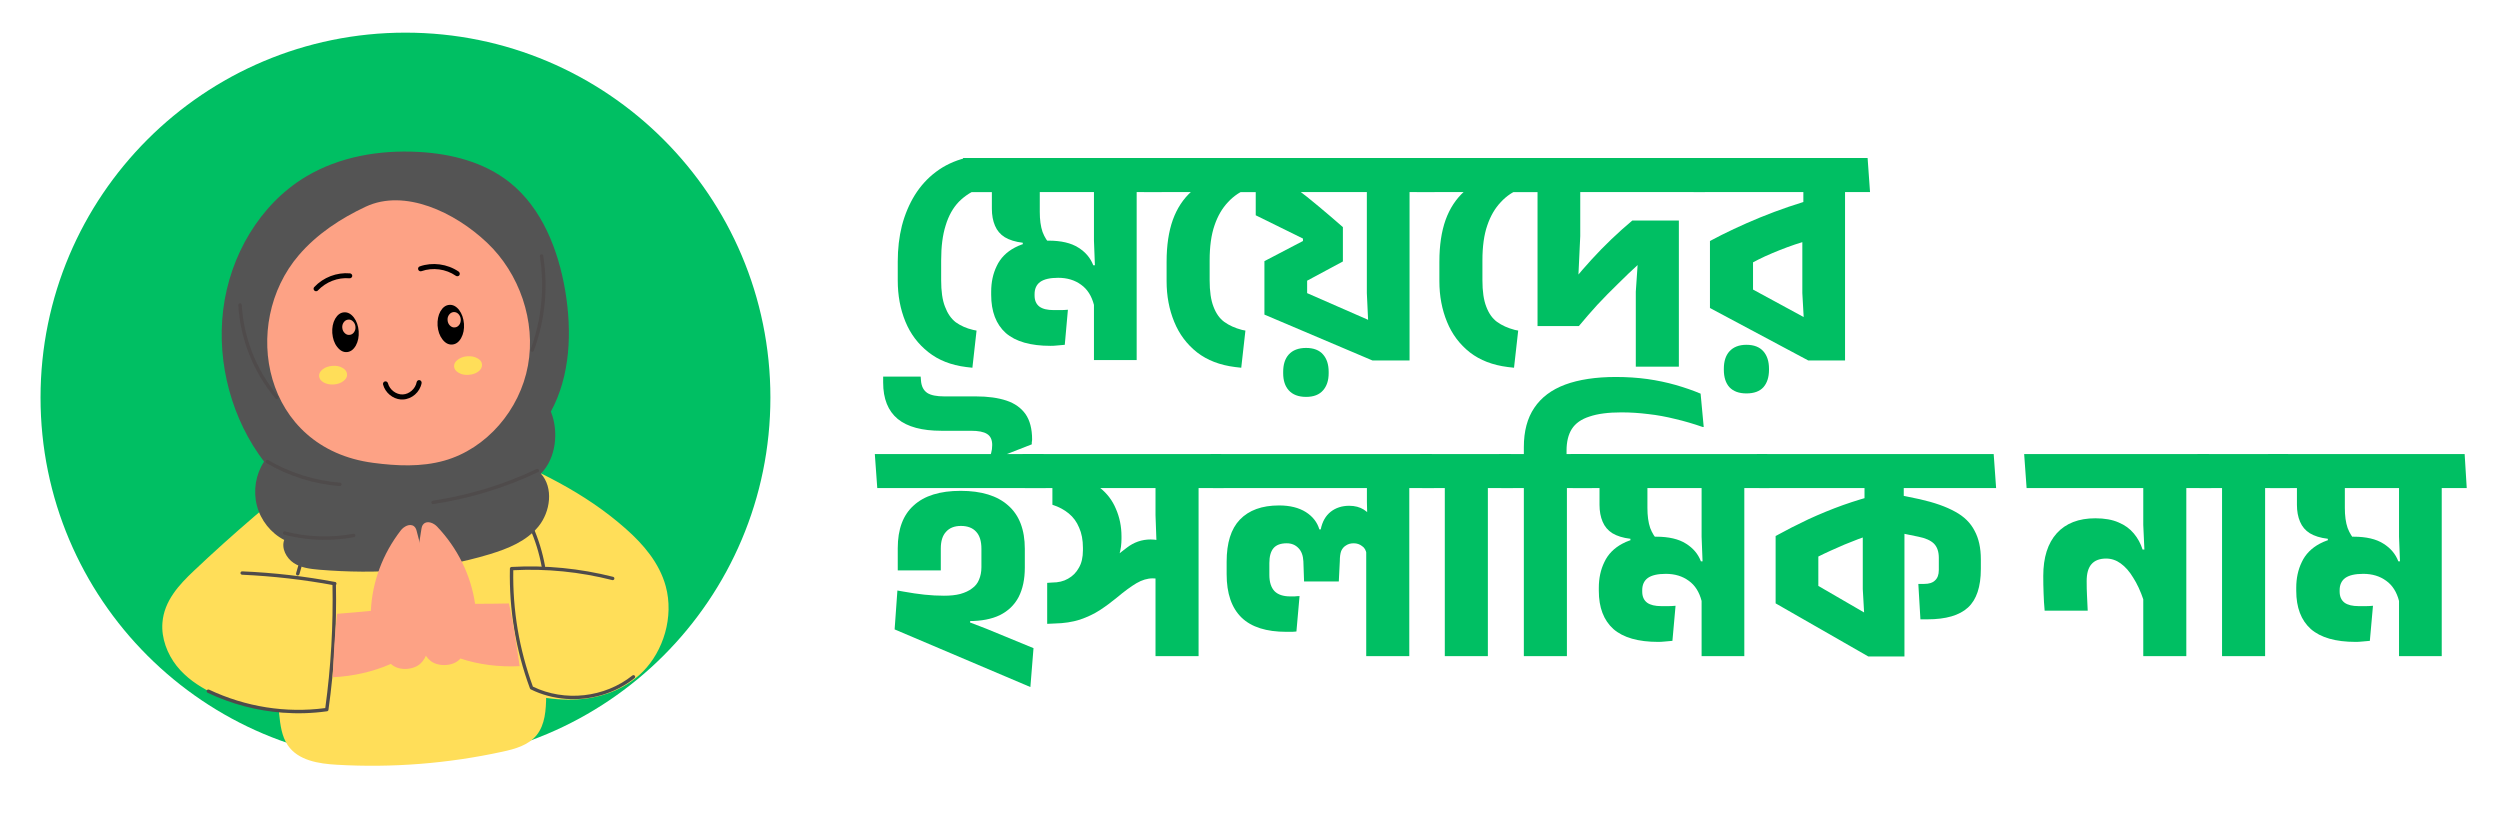 <svg xmlns="http://www.w3.org/2000/svg" xmlns:xlink="http://www.w3.org/1999/xlink" width="150" zoomAndPan="magnify" viewBox="0 0 112.5 37.5" height="50" preserveAspectRatio="xMidYMid meet" version="1.0"><defs><g/><clipPath id="9c74050c95"><path d="M 1.824 1.469 L 34.668 1.469 L 34.668 34.312 L 1.824 34.312 Z M 1.824 1.469 " clip-rule="nonzero"/></clipPath><clipPath id="f8e3b9d1f6"><path d="M 18.246 1.469 C 9.18 1.469 1.824 8.82 1.824 17.891 C 1.824 26.961 9.18 34.312 18.246 34.312 C 27.316 34.312 34.668 26.961 34.668 17.891 C 34.668 8.82 27.316 1.469 18.246 1.469 Z M 18.246 1.469 " clip-rule="nonzero"/></clipPath><clipPath id="1224341751"><path d="M 11 23 L 25 23 L 25 35 L 11 35 Z M 11 23 " clip-rule="nonzero"/></clipPath><clipPath id="05a9515fe4"><path d="M 8.969 6.055 L 31.828 7.793 L 29.719 35.566 L 6.859 33.828 Z M 8.969 6.055 " clip-rule="nonzero"/></clipPath><clipPath id="c9f99281cf"><path d="M 8.969 6.055 L 31.828 7.793 L 29.719 35.566 L 6.859 33.828 Z M 8.969 6.055 " clip-rule="nonzero"/></clipPath><clipPath id="f2c85a12e8"><path d="M 7 20 L 31 20 L 31 33 L 7 33 Z M 7 20 " clip-rule="nonzero"/></clipPath><clipPath id="0873dfa502"><path d="M 8.969 6.055 L 31.828 7.793 L 29.719 35.566 L 6.859 33.828 Z M 8.969 6.055 " clip-rule="nonzero"/></clipPath><clipPath id="829d172496"><path d="M 8.969 6.055 L 31.828 7.793 L 29.719 35.566 L 6.859 33.828 Z M 8.969 6.055 " clip-rule="nonzero"/></clipPath><clipPath id="1d0daede07"><path d="M 9 26 L 16 26 L 16 33 L 9 33 Z M 9 26 " clip-rule="nonzero"/></clipPath><clipPath id="441fcee456"><path d="M 8.969 6.055 L 31.828 7.793 L 29.719 35.566 L 6.859 33.828 Z M 8.969 6.055 " clip-rule="nonzero"/></clipPath><clipPath id="1e77433cff"><path d="M 8.969 6.055 L 31.828 7.793 L 29.719 35.566 L 6.859 33.828 Z M 8.969 6.055 " clip-rule="nonzero"/></clipPath><clipPath id="28dbdc274e"><path d="M 10 25 L 16 25 L 16 27 L 10 27 Z M 10 25 " clip-rule="nonzero"/></clipPath><clipPath id="082470743d"><path d="M 8.969 6.055 L 31.828 7.793 L 29.719 35.566 L 6.859 33.828 Z M 8.969 6.055 " clip-rule="nonzero"/></clipPath><clipPath id="6287dd5c42"><path d="M 8.969 6.055 L 31.828 7.793 L 29.719 35.566 L 6.859 33.828 Z M 8.969 6.055 " clip-rule="nonzero"/></clipPath><clipPath id="f3c2d79c59"><path d="M 13 24 L 14 24 L 14 26 L 13 26 Z M 13 24 " clip-rule="nonzero"/></clipPath><clipPath id="58d7c575d9"><path d="M 8.969 6.055 L 31.828 7.793 L 29.719 35.566 L 6.859 33.828 Z M 8.969 6.055 " clip-rule="nonzero"/></clipPath><clipPath id="522813931f"><path d="M 8.969 6.055 L 31.828 7.793 L 29.719 35.566 L 6.859 33.828 Z M 8.969 6.055 " clip-rule="nonzero"/></clipPath><clipPath id="d9b949cdec"><path d="M 22 25 L 29 25 L 29 32 L 22 32 Z M 22 25 " clip-rule="nonzero"/></clipPath><clipPath id="515c74b7b5"><path d="M 8.969 6.055 L 31.828 7.793 L 29.719 35.566 L 6.859 33.828 Z M 8.969 6.055 " clip-rule="nonzero"/></clipPath><clipPath id="0b23cdeb08"><path d="M 8.969 6.055 L 31.828 7.793 L 29.719 35.566 L 6.859 33.828 Z M 8.969 6.055 " clip-rule="nonzero"/></clipPath><clipPath id="debf566343"><path d="M 23 23 L 25 23 L 25 26 L 23 26 Z M 23 23 " clip-rule="nonzero"/></clipPath><clipPath id="a48bfb253e"><path d="M 8.969 6.055 L 31.828 7.793 L 29.719 35.566 L 6.859 33.828 Z M 8.969 6.055 " clip-rule="nonzero"/></clipPath><clipPath id="c95a807039"><path d="M 8.969 6.055 L 31.828 7.793 L 29.719 35.566 L 6.859 33.828 Z M 8.969 6.055 " clip-rule="nonzero"/></clipPath><clipPath id="7bc99514fb"><path d="M 9 6 L 26 6 L 26 26 L 9 26 Z M 9 6 " clip-rule="nonzero"/></clipPath><clipPath id="3bf07453a6"><path d="M 8.969 6.055 L 31.828 7.793 L 29.719 35.566 L 6.859 33.828 Z M 8.969 6.055 " clip-rule="nonzero"/></clipPath><clipPath id="082878c687"><path d="M 8.969 6.055 L 31.828 7.793 L 29.719 35.566 L 6.859 33.828 Z M 8.969 6.055 " clip-rule="nonzero"/></clipPath><clipPath id="4486e68fcf"><path d="M 12 9 L 24 9 L 24 21 L 12 21 Z M 12 9 " clip-rule="nonzero"/></clipPath><clipPath id="ff96ba79fa"><path d="M 8.969 6.055 L 31.828 7.793 L 29.719 35.566 L 6.859 33.828 Z M 8.969 6.055 " clip-rule="nonzero"/></clipPath><clipPath id="3355c04ec4"><path d="M 8.969 6.055 L 31.828 7.793 L 29.719 35.566 L 6.859 33.828 Z M 8.969 6.055 " clip-rule="nonzero"/></clipPath><clipPath id="b58bc85bd9"><path d="M 19 13 L 21 13 L 21 16 L 19 16 Z M 19 13 " clip-rule="nonzero"/></clipPath><clipPath id="ca07e5832f"><path d="M 8.969 6.055 L 31.828 7.793 L 29.719 35.566 L 6.859 33.828 Z M 8.969 6.055 " clip-rule="nonzero"/></clipPath><clipPath id="575c703f8f"><path d="M 8.969 6.055 L 31.828 7.793 L 29.719 35.566 L 6.859 33.828 Z M 8.969 6.055 " clip-rule="nonzero"/></clipPath><clipPath id="48c0d2c80f"><path d="M 20 14 L 21 14 L 21 15 L 20 15 Z M 20 14 " clip-rule="nonzero"/></clipPath><clipPath id="4a603fcca7"><path d="M 8.969 6.055 L 31.828 7.793 L 29.719 35.566 L 6.859 33.828 Z M 8.969 6.055 " clip-rule="nonzero"/></clipPath><clipPath id="fe7dd4f1e1"><path d="M 8.969 6.055 L 31.828 7.793 L 29.719 35.566 L 6.859 33.828 Z M 8.969 6.055 " clip-rule="nonzero"/></clipPath><clipPath id="74981b22f9"><path d="M 14 14 L 17 14 L 17 16 L 14 16 Z M 14 14 " clip-rule="nonzero"/></clipPath><clipPath id="eabc3e47a5"><path d="M 8.969 6.055 L 31.828 7.793 L 29.719 35.566 L 6.859 33.828 Z M 8.969 6.055 " clip-rule="nonzero"/></clipPath><clipPath id="3a5b823a91"><path d="M 8.969 6.055 L 31.828 7.793 L 29.719 35.566 L 6.859 33.828 Z M 8.969 6.055 " clip-rule="nonzero"/></clipPath><clipPath id="c1dbc51156"><path d="M 15 14 L 16 14 L 16 16 L 15 16 Z M 15 14 " clip-rule="nonzero"/></clipPath><clipPath id="4c16ae9834"><path d="M 8.969 6.055 L 31.828 7.793 L 29.719 35.566 L 6.859 33.828 Z M 8.969 6.055 " clip-rule="nonzero"/></clipPath><clipPath id="60b5159a96"><path d="M 8.969 6.055 L 31.828 7.793 L 29.719 35.566 L 6.859 33.828 Z M 8.969 6.055 " clip-rule="nonzero"/></clipPath><clipPath id="5235abc3b5"><path d="M 17 17 L 19 17 L 19 18 L 17 18 Z M 17 17 " clip-rule="nonzero"/></clipPath><clipPath id="1afc6d3f69"><path d="M 8.969 6.055 L 31.828 7.793 L 29.719 35.566 L 6.859 33.828 Z M 8.969 6.055 " clip-rule="nonzero"/></clipPath><clipPath id="a125174d7e"><path d="M 8.969 6.055 L 31.828 7.793 L 29.719 35.566 L 6.859 33.828 Z M 8.969 6.055 " clip-rule="nonzero"/></clipPath><clipPath id="6e1e76e3ac"><path d="M 18 11 L 21 11 L 21 13 L 18 13 Z M 18 11 " clip-rule="nonzero"/></clipPath><clipPath id="fd9eb1e986"><path d="M 8.969 6.055 L 31.828 7.793 L 29.719 35.566 L 6.859 33.828 Z M 8.969 6.055 " clip-rule="nonzero"/></clipPath><clipPath id="1785222e4a"><path d="M 8.969 6.055 L 31.828 7.793 L 29.719 35.566 L 6.859 33.828 Z M 8.969 6.055 " clip-rule="nonzero"/></clipPath><clipPath id="8eb59e405d"><path d="M 14 12 L 16 12 L 16 14 L 14 14 Z M 14 12 " clip-rule="nonzero"/></clipPath><clipPath id="84d1b4e1a4"><path d="M 8.969 6.055 L 31.828 7.793 L 29.719 35.566 L 6.859 33.828 Z M 8.969 6.055 " clip-rule="nonzero"/></clipPath><clipPath id="4c12443ca2"><path d="M 8.969 6.055 L 31.828 7.793 L 29.719 35.566 L 6.859 33.828 Z M 8.969 6.055 " clip-rule="nonzero"/></clipPath><clipPath id="9aebdd25f4"><path d="M 20 16 L 22 16 L 22 17 L 20 17 Z M 20 16 " clip-rule="nonzero"/></clipPath><clipPath id="61e36a9472"><path d="M 8.969 6.055 L 31.828 7.793 L 29.719 35.566 L 6.859 33.828 Z M 8.969 6.055 " clip-rule="nonzero"/></clipPath><clipPath id="c7b620b8fd"><path d="M 8.969 6.055 L 31.828 7.793 L 29.719 35.566 L 6.859 33.828 Z M 8.969 6.055 " clip-rule="nonzero"/></clipPath><clipPath id="959f277388"><path d="M 14 16 L 16 16 L 16 18 L 14 18 Z M 14 16 " clip-rule="nonzero"/></clipPath><clipPath id="57a374d2f8"><path d="M 8.969 6.055 L 31.828 7.793 L 29.719 35.566 L 6.859 33.828 Z M 8.969 6.055 " clip-rule="nonzero"/></clipPath><clipPath id="4d747f601c"><path d="M 8.969 6.055 L 31.828 7.793 L 29.719 35.566 L 6.859 33.828 Z M 8.969 6.055 " clip-rule="nonzero"/></clipPath><clipPath id="aab3856b3c"><path d="M 14 23 L 20 23 L 20 31 L 14 31 Z M 14 23 " clip-rule="nonzero"/></clipPath><clipPath id="e1c4a6287c"><path d="M 8.969 6.055 L 31.828 7.793 L 29.719 35.566 L 6.859 33.828 Z M 8.969 6.055 " clip-rule="nonzero"/></clipPath><clipPath id="21057c9457"><path d="M 8.969 6.055 L 31.828 7.793 L 29.719 35.566 L 6.859 33.828 Z M 8.969 6.055 " clip-rule="nonzero"/></clipPath><clipPath id="fd206b9071"><path d="M 18 23 L 24 23 L 24 30 L 18 30 Z M 18 23 " clip-rule="nonzero"/></clipPath><clipPath id="dc3a73e77b"><path d="M 8.969 6.055 L 31.828 7.793 L 29.719 35.566 L 6.859 33.828 Z M 8.969 6.055 " clip-rule="nonzero"/></clipPath><clipPath id="23fff68d9b"><path d="M 8.969 6.055 L 31.828 7.793 L 29.719 35.566 L 6.859 33.828 Z M 8.969 6.055 " clip-rule="nonzero"/></clipPath><clipPath id="d623416c4b"><path d="M 10 13 L 13 13 L 13 18 L 10 18 Z M 10 13 " clip-rule="nonzero"/></clipPath><clipPath id="1557b12a2f"><path d="M 8.969 6.055 L 31.828 7.793 L 29.719 35.566 L 6.859 33.828 Z M 8.969 6.055 " clip-rule="nonzero"/></clipPath><clipPath id="a274f60f47"><path d="M 8.969 6.055 L 31.828 7.793 L 29.719 35.566 L 6.859 33.828 Z M 8.969 6.055 " clip-rule="nonzero"/></clipPath><clipPath id="8201b51764"><path d="M 23 11 L 25 11 L 25 16 L 23 16 Z M 23 11 " clip-rule="nonzero"/></clipPath><clipPath id="cd3f466128"><path d="M 8.969 6.055 L 31.828 7.793 L 29.719 35.566 L 6.859 33.828 Z M 8.969 6.055 " clip-rule="nonzero"/></clipPath><clipPath id="796be5b79a"><path d="M 8.969 6.055 L 31.828 7.793 L 29.719 35.566 L 6.859 33.828 Z M 8.969 6.055 " clip-rule="nonzero"/></clipPath><clipPath id="49273d9bcd"><path d="M 19 21 L 25 21 L 25 23 L 19 23 Z M 19 21 " clip-rule="nonzero"/></clipPath><clipPath id="84a7d1b8af"><path d="M 8.969 6.055 L 31.828 7.793 L 29.719 35.566 L 6.859 33.828 Z M 8.969 6.055 " clip-rule="nonzero"/></clipPath><clipPath id="265561482d"><path d="M 8.969 6.055 L 31.828 7.793 L 29.719 35.566 L 6.859 33.828 Z M 8.969 6.055 " clip-rule="nonzero"/></clipPath><clipPath id="861a7b3d46"><path d="M 11 20 L 16 20 L 16 22 L 11 22 Z M 11 20 " clip-rule="nonzero"/></clipPath><clipPath id="528925bcce"><path d="M 8.969 6.055 L 31.828 7.793 L 29.719 35.566 L 6.859 33.828 Z M 8.969 6.055 " clip-rule="nonzero"/></clipPath><clipPath id="243c4eb3e6"><path d="M 8.969 6.055 L 31.828 7.793 L 29.719 35.566 L 6.859 33.828 Z M 8.969 6.055 " clip-rule="nonzero"/></clipPath><clipPath id="49f78a2e38"><path d="M 12 23 L 16 23 L 16 25 L 12 25 Z M 12 23 " clip-rule="nonzero"/></clipPath><clipPath id="b54276c36d"><path d="M 8.969 6.055 L 31.828 7.793 L 29.719 35.566 L 6.859 33.828 Z M 8.969 6.055 " clip-rule="nonzero"/></clipPath><clipPath id="05b95fffad"><path d="M 8.969 6.055 L 31.828 7.793 L 29.719 35.566 L 6.859 33.828 Z M 8.969 6.055 " clip-rule="nonzero"/></clipPath><clipPath id="298c8cb93a"><path d="M 102 20 L 111.512 20 L 111.512 30 L 102 30 Z M 102 20 " clip-rule="nonzero"/></clipPath></defs><g clip-path="url(#9c74050c95)"><g clip-path="url(#f8e3b9d1f6)"><path fill="#00bf63" d="M 1.824 1.469 L 34.668 1.469 L 34.668 34.312 L 1.824 34.312 Z M 1.824 1.469 " fill-opacity="1" fill-rule="nonzero"/></g></g><g clip-path="url(#1224341751)"><g clip-path="url(#05a9515fe4)"><g clip-path="url(#c9f99281cf)"><path fill="#ffde59" d="M 11.922 26.09 C 12.137 28.105 12.352 30.117 12.562 32.133 C 12.613 32.621 12.676 33.133 12.949 33.535 C 13.418 34.227 14.344 34.367 15.16 34.414 C 17.652 34.559 20.164 34.359 22.602 33.828 C 23.172 33.707 23.773 33.539 24.145 33.086 C 24.531 32.613 24.57 31.945 24.578 31.328 C 24.617 28.707 24.398 26.082 23.93 23.504 C 19.645 22.789 15.129 23.707 11.922 26.09 Z M 11.922 26.09 " fill-opacity="1" fill-rule="nonzero"/></g></g></g><g clip-path="url(#f2c85a12e8)"><g clip-path="url(#0873dfa502)"><g clip-path="url(#829d172496)"><path fill="#ffde59" d="M 29.957 26.375 C 29.668 25.324 28.945 24.492 28.184 23.816 C 26.301 22.137 24.086 21.109 21.855 20.203 C 21.336 19.988 20.754 20.277 20.582 20.82 C 20.383 21.449 19.984 21.965 19.492 22.262 C 18.734 22.715 17.789 22.688 16.973 22.305 C 16.395 22.035 15.875 21.602 15.43 21.074 C 15.121 20.711 14.59 20.66 14.219 20.953 C 12.344 22.441 10.492 24.012 8.719 25.691 C 8.066 26.309 7.383 27.035 7.309 28.027 C 7.254 28.723 7.531 29.434 7.949 29.965 C 8.367 30.492 8.914 30.859 9.477 31.148 C 11.613 32.254 14.102 32.297 16.184 31.266 C 16.281 29.457 16.051 27.605 15.52 25.867 L 21.328 25.684 C 21.512 27.352 21.695 29.023 21.875 30.695 C 23.074 31.098 24.297 31.469 25.531 31.484 C 26.762 31.504 28.023 31.137 28.934 30.219 C 29.848 29.297 30.336 27.762 29.957 26.375 Z M 29.957 26.375 " fill-opacity="1" fill-rule="nonzero"/></g></g></g><g clip-path="url(#1d0daede07)"><g clip-path="url(#441fcee456)"><g clip-path="url(#1e77433cff)"><path fill="#4f4b4b" d="M 12.711 32.07 C 11.559 31.984 10.418 31.684 9.344 31.176 C 9.305 31.156 9.289 31.109 9.305 31.07 C 9.324 31.031 9.371 31.016 9.41 31.035 C 11.059 31.812 12.863 32.098 14.637 31.863 C 14.891 30.02 15 28.141 14.961 26.273 C 14.961 26.23 14.996 26.195 15.039 26.191 C 15.082 26.191 15.117 26.227 15.117 26.27 C 15.156 28.164 15.043 30.074 14.781 31.941 C 14.777 31.977 14.75 32.004 14.715 32.008 C 14.047 32.102 13.379 32.121 12.711 32.07 Z M 12.711 32.07 " fill-opacity="1" fill-rule="nonzero"/></g></g></g><g clip-path="url(#28dbdc274e)"><g clip-path="url(#082470743d)"><g clip-path="url(#6287dd5c42)"><path fill="#4f4b4b" d="M 15.059 26.34 C 15.055 26.34 15.051 26.34 15.047 26.34 C 13.68 26.086 12.285 25.926 10.895 25.863 C 10.852 25.859 10.82 25.824 10.82 25.785 C 10.824 25.742 10.859 25.707 10.902 25.711 C 12.297 25.77 13.703 25.93 15.078 26.188 C 15.117 26.195 15.148 26.234 15.141 26.277 C 15.133 26.316 15.098 26.344 15.059 26.34 Z M 15.059 26.34 " fill-opacity="1" fill-rule="nonzero"/></g></g></g><g clip-path="url(#f3c2d79c59)"><g clip-path="url(#58d7c575d9)"><g clip-path="url(#522813931f)"><path fill="#4f4b4b" d="M 13.391 25.895 C 13.387 25.895 13.383 25.895 13.375 25.895 C 13.336 25.883 13.312 25.84 13.324 25.797 L 13.754 24.297 C 13.766 24.254 13.809 24.23 13.848 24.242 C 13.891 24.254 13.914 24.297 13.902 24.34 L 13.473 25.84 C 13.461 25.875 13.426 25.898 13.391 25.895 Z M 13.391 25.895 " fill-opacity="1" fill-rule="nonzero"/></g></g></g><g clip-path="url(#d9b949cdec)"><g clip-path="url(#515c74b7b5)"><g clip-path="url(#0b23cdeb08)"><path fill="#4f4b4b" d="M 25.461 31.449 C 24.914 31.406 24.379 31.266 23.887 31.023 C 23.871 31.016 23.855 31 23.848 30.98 C 23.207 29.246 22.906 27.43 22.945 25.586 C 22.949 25.547 22.98 25.512 23.02 25.512 C 24.555 25.426 26.094 25.578 27.59 25.957 C 27.633 25.969 27.656 26.008 27.645 26.051 C 27.637 26.09 27.594 26.113 27.555 26.105 C 26.094 25.734 24.594 25.582 23.098 25.66 C 23.066 27.453 23.363 29.215 23.98 30.898 C 25.414 31.594 27.207 31.395 28.457 30.398 C 28.492 30.371 28.539 30.375 28.566 30.41 C 28.59 30.441 28.586 30.488 28.555 30.516 C 27.684 31.211 26.555 31.531 25.461 31.449 Z M 25.461 31.449 " fill-opacity="1" fill-rule="nonzero"/></g></g></g><g clip-path="url(#debf566343)"><g clip-path="url(#a48bfb253e)"><g clip-path="url(#c95a807039)"><path fill="#4f4b4b" d="M 24.445 25.562 C 24.41 25.559 24.383 25.535 24.375 25.5 C 24.266 24.895 24.082 24.305 23.832 23.746 C 23.816 23.707 23.832 23.66 23.871 23.641 C 23.91 23.625 23.957 23.645 23.977 23.684 C 24.23 24.254 24.414 24.855 24.527 25.473 C 24.535 25.512 24.508 25.555 24.465 25.562 C 24.457 25.562 24.453 25.562 24.445 25.562 Z M 24.445 25.562 " fill-opacity="1" fill-rule="nonzero"/></g></g></g><g clip-path="url(#7bc99514fb)"><g clip-path="url(#3bf07453a6)"><g clip-path="url(#082878c687)"><path fill="#545454" d="M 24.789 18.523 C 25.668 16.902 25.742 14.93 25.438 13.098 C 25.125 11.238 24.383 9.355 22.93 8.203 C 21.773 7.285 20.285 6.914 18.828 6.836 C 17.074 6.742 15.27 7.047 13.758 7.953 C 11.695 9.191 10.34 11.508 10.043 13.945 C 9.746 16.383 10.453 18.898 11.883 20.773 C 11.508 21.344 11.387 22.078 11.559 22.746 C 11.727 23.41 12.191 23.992 12.789 24.297 C 12.652 24.676 12.887 25.117 13.219 25.336 C 13.555 25.555 13.969 25.602 14.363 25.637 C 16.941 25.852 19.566 25.691 22.043 24.938 C 22.852 24.691 23.684 24.359 24.227 23.695 C 24.77 23.031 24.918 21.949 24.34 21.312 C 25.031 20.617 25.148 19.406 24.789 18.523 Z M 24.789 18.523 " fill-opacity="1" fill-rule="nonzero"/></g></g></g><g clip-path="url(#4486e68fcf)"><g clip-path="url(#ff96ba79fa)"><g clip-path="url(#3355c04ec4)"><path fill="#fda285" d="M 16.457 9.301 C 15.332 9.828 14.262 10.531 13.445 11.484 C 10.789 14.582 11.832 20.18 16.793 20.828 C 17.855 20.969 18.953 21.02 19.988 20.73 C 21.895 20.195 23.395 18.445 23.758 16.449 C 24.125 14.457 23.375 12.301 21.918 10.922 C 20.461 9.543 18.211 8.48 16.457 9.301 Z M 16.457 9.301 " fill-opacity="1" fill-rule="nonzero"/></g></g></g><g clip-path="url(#b58bc85bd9)"><g clip-path="url(#ca07e5832f)"><g clip-path="url(#575c703f8f)"><path fill="#000000" d="M 20.879 14.57 C 20.895 14.816 20.852 15.031 20.75 15.215 C 20.645 15.398 20.512 15.492 20.348 15.504 C 20.184 15.516 20.039 15.441 19.91 15.273 C 19.781 15.105 19.711 14.902 19.691 14.652 C 19.676 14.406 19.719 14.191 19.82 14.008 C 19.926 13.828 20.059 13.73 20.223 13.719 C 20.383 13.707 20.531 13.785 20.66 13.949 C 20.785 14.117 20.859 14.324 20.879 14.57 Z M 20.879 14.57 " fill-opacity="1" fill-rule="nonzero"/></g></g></g><g clip-path="url(#48c0d2c80f)"><g clip-path="url(#4a603fcca7)"><g clip-path="url(#fe7dd4f1e1)"><path fill="#fda285" d="M 20.734 14.367 C 20.738 14.465 20.719 14.547 20.664 14.621 C 20.609 14.691 20.543 14.73 20.461 14.734 C 20.379 14.742 20.309 14.711 20.246 14.648 C 20.184 14.586 20.148 14.508 20.141 14.41 C 20.133 14.316 20.156 14.23 20.211 14.16 C 20.262 14.09 20.332 14.051 20.414 14.043 C 20.496 14.039 20.566 14.066 20.629 14.129 C 20.691 14.195 20.727 14.273 20.734 14.367 Z M 20.734 14.367 " fill-opacity="1" fill-rule="nonzero"/></g></g></g><g clip-path="url(#74981b22f9)"><g clip-path="url(#eabc3e47a5)"><g clip-path="url(#3a5b823a91)"><path fill="#000000" d="M 16.141 14.906 C 16.156 15.152 16.113 15.367 16.012 15.551 C 15.906 15.734 15.773 15.832 15.609 15.844 C 15.445 15.855 15.301 15.777 15.172 15.609 C 15.043 15.445 14.973 15.238 14.953 14.988 C 14.938 14.742 14.98 14.527 15.082 14.344 C 15.188 14.164 15.32 14.066 15.484 14.055 C 15.648 14.043 15.793 14.121 15.922 14.285 C 16.051 14.453 16.121 14.66 16.141 14.906 Z M 16.141 14.906 " fill-opacity="1" fill-rule="nonzero"/></g></g></g><g clip-path="url(#c1dbc51156)"><g clip-path="url(#4c16ae9834)"><g clip-path="url(#60b5159a96)"><path fill="#fda285" d="M 15.996 14.707 C 16.004 14.801 15.98 14.883 15.926 14.957 C 15.875 15.027 15.805 15.066 15.723 15.07 C 15.641 15.078 15.57 15.047 15.508 14.984 C 15.445 14.922 15.41 14.844 15.402 14.746 C 15.395 14.652 15.418 14.57 15.473 14.496 C 15.527 14.426 15.594 14.387 15.676 14.383 C 15.758 14.375 15.828 14.402 15.891 14.469 C 15.953 14.531 15.988 14.609 15.996 14.707 Z M 15.996 14.707 " fill-opacity="1" fill-rule="nonzero"/></g></g></g><g clip-path="url(#5235abc3b5)"><g clip-path="url(#1afc6d3f69)"><g clip-path="url(#a125174d7e)"><path fill="#000000" d="M 18.039 17.977 C 17.672 17.949 17.336 17.672 17.238 17.305 C 17.223 17.242 17.258 17.18 17.32 17.164 C 17.379 17.148 17.441 17.184 17.457 17.246 C 17.535 17.539 17.828 17.762 18.125 17.75 C 18.418 17.738 18.695 17.496 18.75 17.195 C 18.762 17.137 18.82 17.094 18.879 17.105 C 18.941 17.117 18.98 17.176 18.973 17.238 C 18.898 17.645 18.535 17.961 18.133 17.977 C 18.102 17.977 18.07 17.977 18.039 17.977 Z M 18.039 17.977 " fill-opacity="1" fill-rule="nonzero"/></g></g></g><g clip-path="url(#6e1e76e3ac)"><g clip-path="url(#fd9eb1e986)"><g clip-path="url(#1785222e4a)"><path fill="#000000" d="M 20.57 12.43 C 20.551 12.43 20.531 12.422 20.512 12.41 C 20.066 12.102 19.473 12.023 18.965 12.203 C 18.906 12.223 18.84 12.191 18.82 12.133 C 18.797 12.074 18.828 12.008 18.887 11.988 C 19.461 11.785 20.133 11.875 20.641 12.223 C 20.691 12.262 20.707 12.332 20.672 12.383 C 20.648 12.418 20.609 12.434 20.57 12.43 Z M 20.57 12.43 " fill-opacity="1" fill-rule="nonzero"/></g></g></g><g clip-path="url(#8eb59e405d)"><g clip-path="url(#84d1b4e1a4)"><g clip-path="url(#4c12443ca2)"><path fill="#000000" d="M 14.215 13.105 C 14.191 13.105 14.168 13.094 14.145 13.074 C 14.102 13.031 14.098 12.961 14.141 12.918 C 14.555 12.477 15.156 12.25 15.746 12.301 C 15.809 12.305 15.855 12.359 15.852 12.422 C 15.844 12.484 15.789 12.527 15.727 12.523 C 15.203 12.477 14.672 12.684 14.305 13.07 C 14.281 13.098 14.246 13.109 14.215 13.105 Z M 14.215 13.105 " fill-opacity="1" fill-rule="nonzero"/></g></g></g><g clip-path="url(#9aebdd25f4)"><g clip-path="url(#61e36a9472)"><g clip-path="url(#c7b620b8fd)"><path fill="#ffde59" d="M 21.691 16.406 C 21.699 16.52 21.645 16.625 21.531 16.715 C 21.414 16.805 21.266 16.855 21.094 16.867 C 20.918 16.883 20.77 16.852 20.641 16.777 C 20.512 16.703 20.441 16.609 20.434 16.496 C 20.426 16.379 20.48 16.277 20.598 16.188 C 20.715 16.098 20.859 16.043 21.035 16.031 C 21.207 16.02 21.359 16.051 21.488 16.125 C 21.617 16.195 21.684 16.289 21.691 16.406 Z M 21.691 16.406 " fill-opacity="1" fill-rule="nonzero"/></g></g></g><g clip-path="url(#959f277388)"><g clip-path="url(#57a374d2f8)"><g clip-path="url(#4d747f601c)"><path fill="#ffde59" d="M 15.617 16.836 C 15.629 16.953 15.574 17.055 15.457 17.145 C 15.34 17.238 15.191 17.289 15.02 17.301 C 14.844 17.312 14.695 17.281 14.566 17.211 C 14.438 17.137 14.367 17.043 14.359 16.926 C 14.352 16.812 14.406 16.707 14.523 16.617 C 14.641 16.527 14.785 16.477 14.961 16.465 C 15.133 16.449 15.285 16.48 15.414 16.555 C 15.543 16.629 15.609 16.723 15.617 16.836 Z M 15.617 16.836 " fill-opacity="1" fill-rule="nonzero"/></g></g></g><g clip-path="url(#aab3856b3c)"><g clip-path="url(#e1c4a6287c)"><g clip-path="url(#21057c9457)"><path fill="#fda285" d="M 15.168 27.621 C 15.621 27.586 16.074 27.551 16.688 27.488 C 16.75 26.18 17.219 24.922 18.039 23.863 C 18.168 23.699 18.441 23.535 18.633 23.684 C 18.703 23.742 18.73 23.82 18.75 23.895 C 19.207 25.516 19.395 27.156 19.305 28.762 C 19.281 29.16 19.23 29.582 18.914 29.867 C 18.602 30.152 17.934 30.207 17.59 29.875 C 16.805 30.223 15.91 30.43 14.973 30.477 C 15.016 29.492 15.059 28.504 15.168 27.621 Z M 15.168 27.621 " fill-opacity="1" fill-rule="nonzero"/></g></g></g><g clip-path="url(#fd206b9071)"><g clip-path="url(#dc3a73e77b)"><g clip-path="url(#23fff68d9b)"><path fill="#fda285" d="M 22.902 27.156 C 22.449 27.164 21.996 27.172 21.379 27.172 C 21.188 25.875 20.594 24.672 19.668 23.695 C 19.527 23.547 19.238 23.406 19.062 23.578 C 18.996 23.641 18.98 23.719 18.965 23.797 C 18.672 25.453 18.652 27.105 18.902 28.691 C 18.965 29.09 19.059 29.504 19.398 29.758 C 19.742 30.008 20.414 29.996 20.719 29.633 C 21.535 29.906 22.449 30.023 23.383 29.977 C 23.242 29 23.102 28.023 22.902 27.156 Z M 22.902 27.156 " fill-opacity="1" fill-rule="nonzero"/></g></g></g><g clip-path="url(#d623416c4b)"><g clip-path="url(#1557b12a2f)"><g clip-path="url(#a274f60f47)"><path fill="#4f4b4b" d="M 12.449 17.957 C 12.43 17.953 12.41 17.945 12.395 17.93 C 11.406 16.754 10.812 15.262 10.723 13.727 C 10.723 13.684 10.754 13.648 10.797 13.645 C 10.84 13.645 10.875 13.676 10.879 13.719 C 10.965 15.219 11.547 16.68 12.516 17.828 C 12.543 17.859 12.539 17.91 12.504 17.938 C 12.488 17.953 12.469 17.957 12.449 17.957 Z M 12.449 17.957 " fill-opacity="1" fill-rule="nonzero"/></g></g></g><g clip-path="url(#8201b51764)"><g clip-path="url(#cd3f466128)"><g clip-path="url(#796be5b79a)"><path fill="#4f4b4b" d="M 23.941 15.832 C 23.934 15.832 23.93 15.832 23.922 15.828 C 23.883 15.812 23.859 15.77 23.875 15.73 C 24.371 14.395 24.516 12.941 24.293 11.531 C 24.289 11.488 24.316 11.449 24.359 11.445 C 24.398 11.438 24.441 11.465 24.445 11.508 C 24.676 12.945 24.527 14.422 24.02 15.785 C 24.008 15.816 23.977 15.836 23.941 15.832 Z M 23.941 15.832 " fill-opacity="1" fill-rule="nonzero"/></g></g></g><g clip-path="url(#49273d9bcd)"><g clip-path="url(#84a7d1b8af)"><g clip-path="url(#265561482d)"><path fill="#4f4b4b" d="M 19.48 22.688 C 19.445 22.684 19.418 22.656 19.41 22.621 C 19.402 22.578 19.434 22.539 19.477 22.531 C 21.094 22.285 22.668 21.809 24.148 21.105 C 24.188 21.09 24.234 21.105 24.25 21.145 C 24.27 21.184 24.254 21.23 24.215 21.246 C 22.719 21.953 21.133 22.438 19.5 22.684 C 19.492 22.688 19.488 22.688 19.48 22.688 Z M 19.48 22.688 " fill-opacity="1" fill-rule="nonzero"/></g></g></g><g clip-path="url(#861a7b3d46)"><g clip-path="url(#528925bcce)"><g clip-path="url(#243c4eb3e6)"><path fill="#4f4b4b" d="M 15.289 21.875 C 14.133 21.785 12.992 21.426 11.992 20.84 C 11.957 20.816 11.945 20.77 11.965 20.73 C 11.988 20.695 12.035 20.684 12.07 20.703 C 13.051 21.281 14.168 21.629 15.301 21.719 C 15.344 21.723 15.375 21.762 15.371 21.805 C 15.367 21.848 15.332 21.879 15.289 21.875 Z M 15.289 21.875 " fill-opacity="1" fill-rule="nonzero"/></g></g></g><g clip-path="url(#49f78a2e38)"><g clip-path="url(#b54276c36d)"><g clip-path="url(#05b95fffad)"><path fill="#4f4b4b" d="M 14.055 24.273 C 13.625 24.238 13.203 24.168 12.789 24.062 C 12.746 24.051 12.723 24.008 12.73 23.969 C 12.742 23.926 12.785 23.902 12.828 23.914 C 13.824 24.172 14.891 24.207 15.902 24.02 C 15.945 24.012 15.984 24.039 15.992 24.082 C 16.004 24.125 15.973 24.164 15.934 24.172 C 15.316 24.285 14.684 24.32 14.055 24.273 Z M 14.055 24.273 " fill-opacity="1" fill-rule="nonzero"/></g></g></g><g fill="#00bf63" fill-opacity="1"><g transform="translate(39.633, 16.204)"><g><path d="M 4.469 -7.734 C 4.102 -7.598 3.785 -7.395 3.516 -7.125 C 3.254 -6.852 3.055 -6.5 2.922 -6.062 C 2.785 -5.633 2.719 -5.109 2.719 -4.484 L 2.719 -3.594 C 2.719 -3.102 2.773 -2.707 2.891 -2.406 C 3.004 -2.102 3.164 -1.867 3.375 -1.703 C 3.594 -1.547 3.852 -1.43 4.156 -1.359 L 4.312 -1.328 L 4.125 0.344 L 3.844 0.312 C 3.164 0.227 2.598 0.004 2.141 -0.359 C 1.68 -0.723 1.336 -1.18 1.109 -1.734 C 0.879 -2.297 0.766 -2.91 0.766 -3.578 L 0.766 -4.438 C 0.766 -5.008 0.828 -5.547 0.953 -6.047 C 1.086 -6.555 1.281 -7.016 1.531 -7.422 C 1.789 -7.836 2.109 -8.188 2.484 -8.469 C 2.867 -8.758 3.312 -8.969 3.812 -9.094 Z M 3.719 -7.562 L 3.797 -9.094 L 5.5 -9.094 L 5.594 -7.562 Z M 3.719 -7.562 "/></g></g></g><g fill="#00bf63" fill-opacity="1"><g transform="translate(44.009, 16.204)"><g><path d="M 3.266 -0.641 C 2.367 -0.641 1.695 -0.832 1.25 -1.219 C 0.812 -1.613 0.594 -2.188 0.594 -2.938 L 0.594 -3.078 C 0.594 -3.504 0.676 -3.891 0.844 -4.234 C 1.008 -4.586 1.281 -4.863 1.656 -5.062 C 2.039 -5.27 2.547 -5.375 3.172 -5.375 C 3.742 -5.375 4.191 -5.27 4.516 -5.062 C 4.836 -4.863 5.062 -4.598 5.188 -4.266 L 5.562 -4.266 L 5.219 -2.484 C 5.113 -2.891 4.922 -3.191 4.641 -3.391 C 4.359 -3.598 4.016 -3.703 3.609 -3.703 C 3.242 -3.703 2.973 -3.641 2.797 -3.516 C 2.629 -3.391 2.547 -3.207 2.547 -2.969 L 2.547 -2.906 C 2.547 -2.688 2.617 -2.52 2.766 -2.406 C 2.91 -2.301 3.125 -2.25 3.406 -2.25 C 3.531 -2.25 3.633 -2.25 3.719 -2.25 C 3.812 -2.25 3.922 -2.254 4.047 -2.266 L 3.906 -0.688 C 3.77 -0.676 3.648 -0.664 3.547 -0.656 C 3.453 -0.645 3.359 -0.641 3.266 -0.641 Z M 2.016 -4.953 L 2.016 -5.281 C 1.68 -5.32 1.41 -5.406 1.203 -5.531 C 1.004 -5.656 0.859 -5.828 0.766 -6.047 C 0.672 -6.266 0.625 -6.52 0.625 -6.812 L 0.625 -8.141 L 2.781 -8.141 L 2.781 -6.672 C 2.781 -6.316 2.82 -6.016 2.906 -5.766 C 3 -5.523 3.117 -5.336 3.266 -5.203 Z M 5.219 0 L 5.219 -3.422 L 5.281 -3.766 L 5.219 -5.375 L 5.219 -8.156 L 7.141 -8.156 L 7.141 0 Z M -0.578 -7.562 L -0.672 -9.094 L 7.141 -9.094 L 7.141 -7.562 Z M 6.297 -8.312 L 7.141 -8.312 L 7.141 -5.172 L 6.297 -5.172 Z M 6.297 -7.562 L 6.297 -9.094 L 8.172 -9.094 L 8.266 -7.562 Z M 6.297 -7.562 "/></g></g></g><g fill="#00bf63" fill-opacity="1"><g transform="translate(51.95, 16.204)"><g><path d="M 4.25 -7.734 C 3.883 -7.598 3.57 -7.391 3.312 -7.109 C 3.051 -6.836 2.848 -6.488 2.703 -6.062 C 2.555 -5.633 2.484 -5.109 2.484 -4.484 L 2.484 -3.594 C 2.484 -3.102 2.539 -2.707 2.656 -2.406 C 2.77 -2.102 2.93 -1.875 3.141 -1.719 C 3.359 -1.562 3.625 -1.441 3.938 -1.359 L 4.094 -1.328 L 3.906 0.344 L 3.625 0.312 C 2.945 0.227 2.379 0.008 1.922 -0.344 C 1.461 -0.707 1.117 -1.164 0.891 -1.719 C 0.66 -2.281 0.547 -2.891 0.547 -3.547 L 0.547 -4.422 C 0.547 -5.16 0.641 -5.789 0.828 -6.312 C 1.016 -6.832 1.297 -7.258 1.672 -7.594 C 2.047 -7.938 2.508 -8.207 3.062 -8.406 Z M -0.469 -7.562 L -0.562 -9.094 L 5.281 -9.094 L 5.375 -7.562 Z M -0.469 -7.562 "/></g></g></g><g fill="#00bf63" fill-opacity="1"><g transform="translate(56.102, 16.204)"><g><path d="M 2.672 1.656 C 2.328 1.656 2.066 1.555 1.891 1.359 C 1.723 1.172 1.641 0.914 1.641 0.594 L 1.641 0.531 C 1.641 0.195 1.723 -0.062 1.891 -0.25 C 2.066 -0.445 2.328 -0.547 2.672 -0.547 C 3.016 -0.547 3.27 -0.445 3.438 -0.25 C 3.602 -0.062 3.688 0.195 3.688 0.531 L 3.688 0.594 C 3.688 0.914 3.602 1.172 3.438 1.359 C 3.27 1.555 3.016 1.656 2.672 1.656 Z M 5.656 0.016 L 0.797 -2.047 L 0.797 -4.453 L 2.531 -5.359 L 2.531 -5.469 L 0.406 -6.516 L 0.406 -8.453 L 1.172 -8.516 C 1.504 -8.273 1.844 -8.02 2.188 -7.75 C 2.539 -7.488 2.895 -7.207 3.25 -6.906 C 3.602 -6.613 3.961 -6.305 4.328 -5.984 L 4.328 -4.438 L 2.438 -3.422 L 2.719 -4.016 L 2.719 -2.391 L 2.5 -3.109 L 5.641 -1.734 L 5.484 -1.344 L 5.406 -3.016 L 5.406 -8.531 L 7.328 -8.531 L 7.328 0.016 Z M -0.484 -7.562 L -0.594 -9.094 L 7.109 -9.094 L 7.109 -7.562 Z M 6.469 -8.312 L 7.328 -8.312 L 7.328 -5.172 L 6.469 -5.172 Z M 6.469 -7.562 L 6.469 -9.094 L 8.344 -9.094 L 8.453 -7.562 Z M 6.469 -7.562 "/></g></g></g><g fill="#00bf63" fill-opacity="1"><g transform="translate(64.225, 16.204)"><g><path d="M 4.25 -7.734 C 3.883 -7.598 3.57 -7.391 3.312 -7.109 C 3.051 -6.836 2.848 -6.488 2.703 -6.062 C 2.555 -5.633 2.484 -5.109 2.484 -4.484 L 2.484 -3.594 C 2.484 -3.102 2.539 -2.707 2.656 -2.406 C 2.77 -2.102 2.93 -1.875 3.141 -1.719 C 3.359 -1.562 3.625 -1.441 3.938 -1.359 L 4.094 -1.328 L 3.906 0.344 L 3.625 0.312 C 2.945 0.227 2.379 0.008 1.922 -0.344 C 1.461 -0.707 1.117 -1.164 0.891 -1.719 C 0.66 -2.281 0.547 -2.891 0.547 -3.547 L 0.547 -4.422 C 0.547 -5.16 0.641 -5.789 0.828 -6.312 C 1.016 -6.832 1.297 -7.258 1.672 -7.594 C 2.047 -7.938 2.508 -8.207 3.062 -8.406 Z M -0.469 -7.562 L -0.562 -9.094 L 5.281 -9.094 L 5.375 -7.562 Z M -0.469 -7.562 "/></g></g></g><g fill="#00bf63" fill-opacity="1"><g transform="translate(68.377, 16.204)"><g><path d="M -0.406 -7.562 L -0.516 -9.094 L 8.234 -9.094 L 8.344 -7.562 Z M 5.234 0.297 L 5.234 -3.078 L 5.422 -5.844 L 6.422 -5.234 C 6.086 -4.961 5.754 -4.676 5.422 -4.375 C 5.086 -4.07 4.758 -3.758 4.438 -3.438 C 4.113 -3.125 3.801 -2.805 3.5 -2.484 C 3.207 -2.16 2.93 -1.844 2.672 -1.531 L 0.812 -1.531 L 0.812 -8.688 L 2.734 -8.688 L 2.734 -5.578 L 2.578 -2.25 L 1.797 -2.766 C 2.203 -3.328 2.688 -3.914 3.25 -4.531 C 3.82 -5.156 4.43 -5.738 5.078 -6.281 L 7.172 -6.281 L 7.172 0.297 Z M 5.234 0.297 "/></g></g></g><g fill="#00bf63" fill-opacity="1"><g transform="translate(76.339, 16.204)"><g><path d="M -0.125 -7.562 L -0.234 -9.094 L 6.688 -9.094 L 6.688 -7.562 Z M 5.031 0.016 L 0.609 -2.344 L 0.609 -5.359 C 1.285 -5.723 2.039 -6.078 2.875 -6.422 C 3.719 -6.766 4.57 -7.055 5.438 -7.297 L 5.844 -5.625 C 5.375 -5.5 4.906 -5.359 4.438 -5.203 C 3.977 -5.047 3.531 -4.867 3.094 -4.672 C 2.664 -4.473 2.266 -4.254 1.891 -4.016 L 2.547 -5.078 L 2.547 -2.375 L 1.859 -3.547 L 4.969 -1.859 L 4.859 -1.359 L 4.766 -3.016 L 4.766 -6.125 L 4.812 -6.625 L 4.812 -7.984 L 6.688 -7.984 L 6.688 0.016 Z M 5.844 -8.312 L 6.688 -8.312 L 6.688 -5.172 L 5.844 -5.172 Z M 5.844 -7.562 L 5.844 -9.094 L 7.703 -9.094 L 7.812 -7.562 Z M 2.25 1.5 C 1.914 1.5 1.66 1.406 1.484 1.219 C 1.316 1.031 1.234 0.77 1.234 0.438 L 1.234 0.391 C 1.234 0.055 1.316 -0.203 1.484 -0.391 C 1.66 -0.586 1.914 -0.688 2.25 -0.688 C 2.594 -0.688 2.848 -0.586 3.016 -0.391 C 3.18 -0.203 3.266 0.055 3.266 0.391 L 3.266 0.438 C 3.266 0.77 3.18 1.031 3.016 1.219 C 2.848 1.406 2.594 1.5 2.25 1.5 Z M 2.25 1.5 "/></g></g></g><g fill="#00bf63" fill-opacity="1"><g transform="translate(39.633, 29.526)"><g><path d="M 6.734 1.391 L 0.625 -1.203 L 0.75 -2.953 L 1.016 -2.906 C 1.359 -2.844 1.676 -2.797 1.969 -2.766 C 2.27 -2.734 2.562 -2.719 2.844 -2.719 C 3.125 -2.719 3.367 -2.742 3.578 -2.797 C 3.797 -2.859 3.973 -2.941 4.109 -3.047 C 4.254 -3.148 4.359 -3.281 4.422 -3.438 C 4.492 -3.602 4.531 -3.789 4.531 -4 L 4.531 -4.828 C 4.531 -5.172 4.453 -5.426 4.297 -5.594 C 4.141 -5.77 3.91 -5.859 3.609 -5.859 C 3.316 -5.859 3.094 -5.77 2.938 -5.594 C 2.781 -5.426 2.703 -5.176 2.703 -4.844 C 2.703 -4.719 2.703 -4.562 2.703 -4.375 C 2.703 -4.188 2.703 -4.016 2.703 -3.859 L 0.766 -3.859 C 0.766 -4.016 0.766 -4.188 0.766 -4.375 C 0.766 -4.562 0.766 -4.723 0.766 -4.859 C 0.766 -5.711 1.004 -6.352 1.484 -6.781 C 1.961 -7.219 2.664 -7.438 3.594 -7.438 C 4.531 -7.438 5.242 -7.219 5.734 -6.781 C 6.234 -6.344 6.484 -5.691 6.484 -4.828 L 6.484 -3.984 C 6.484 -3.461 6.391 -3.02 6.203 -2.656 C 6.016 -2.301 5.734 -2.031 5.359 -1.844 C 4.984 -1.664 4.523 -1.578 3.984 -1.578 C 3.805 -1.578 3.609 -1.594 3.391 -1.625 C 3.18 -1.664 2.961 -1.723 2.734 -1.797 L 4.109 -2.047 L 4.016 -1.516 L 4.75 -1.234 L 6.875 -0.359 Z M -0.156 -7.562 L -0.266 -9.094 L 7.328 -9.094 L 7.422 -7.562 Z M 6.797 -9.531 L 5.359 -8.969 L 4.828 -8.844 C 4.953 -9.02 5.016 -9.238 5.016 -9.5 C 5.016 -9.738 4.938 -9.906 4.781 -10 C 4.633 -10.094 4.395 -10.141 4.062 -10.141 L 2.734 -10.141 C 1.859 -10.141 1.203 -10.316 0.766 -10.672 C 0.328 -11.035 0.109 -11.582 0.109 -12.312 L 0.109 -12.578 L 1.797 -12.578 L 1.812 -12.391 C 1.832 -12.141 1.926 -11.957 2.094 -11.844 C 2.258 -11.738 2.516 -11.688 2.859 -11.688 L 4.281 -11.688 C 4.82 -11.688 5.281 -11.625 5.656 -11.5 C 6.031 -11.375 6.316 -11.172 6.516 -10.891 C 6.711 -10.609 6.812 -10.227 6.812 -9.75 C 6.812 -9.707 6.805 -9.664 6.797 -9.625 C 6.797 -9.594 6.797 -9.562 6.797 -9.531 Z M 6.797 -9.531 "/></g></g></g><g fill="#00bf63" fill-opacity="1"><g transform="translate(46.67, 29.526)"><g><path d="M 5.328 0 L 5.328 -3.828 L 5.391 -4.594 L 5.328 -6.344 L 5.328 -8.062 L 7.266 -8.062 L 7.266 0 Z M -0.547 -7.562 L -0.656 -9.094 L 7.078 -9.094 L 7.078 -7.562 Z M 5.625 -3.453 C 5.551 -3.461 5.477 -3.473 5.406 -3.484 C 5.344 -3.492 5.273 -3.5 5.203 -3.5 C 4.961 -3.5 4.719 -3.426 4.469 -3.281 C 4.219 -3.133 3.922 -2.914 3.578 -2.625 C 3.336 -2.426 3.082 -2.238 2.812 -2.062 C 2.551 -1.895 2.254 -1.754 1.922 -1.641 C 1.586 -1.535 1.211 -1.477 0.797 -1.469 L 0.453 -1.453 L 0.453 -3.297 L 0.672 -3.312 C 0.953 -3.312 1.191 -3.367 1.391 -3.484 C 1.598 -3.598 1.758 -3.758 1.875 -3.969 C 2 -4.176 2.062 -4.441 2.062 -4.766 L 2.062 -4.875 C 2.062 -5.227 2.004 -5.531 1.891 -5.781 C 1.785 -6.039 1.629 -6.254 1.422 -6.422 C 1.223 -6.586 0.977 -6.719 0.688 -6.812 L 0.688 -7.859 L 1.734 -8.016 C 2.16 -7.961 2.531 -7.812 2.844 -7.562 C 3.156 -7.312 3.391 -7 3.547 -6.625 C 3.711 -6.25 3.797 -5.836 3.797 -5.391 L 3.797 -5.281 C 3.797 -4.789 3.672 -4.352 3.422 -3.969 C 3.18 -3.594 2.812 -3.242 2.312 -2.922 L 2.438 -3.547 C 2.531 -3.629 2.633 -3.711 2.75 -3.797 C 2.863 -3.891 2.969 -3.977 3.062 -4.062 C 3.383 -4.363 3.707 -4.633 4.031 -4.875 C 4.352 -5.125 4.711 -5.25 5.109 -5.25 C 5.223 -5.25 5.332 -5.238 5.438 -5.219 C 5.539 -5.207 5.648 -5.176 5.766 -5.125 Z M 6.406 -8.312 L 7.266 -8.312 L 7.266 -5.172 L 6.406 -5.172 Z M 6.406 -7.562 L 6.406 -9.094 L 8.281 -9.094 L 8.391 -7.562 Z M 6.406 -7.562 "/></g></g></g><g fill="#00bf63" fill-opacity="1"><g transform="translate(54.73, 29.526)"><g><path d="M 3.156 -1.094 C 2.258 -1.094 1.586 -1.305 1.141 -1.734 C 0.691 -2.172 0.469 -2.82 0.469 -3.688 L 0.469 -4.25 C 0.469 -5.094 0.664 -5.723 1.062 -6.141 C 1.469 -6.566 2.055 -6.781 2.828 -6.781 C 3.316 -6.781 3.719 -6.68 4.031 -6.484 C 4.344 -6.285 4.547 -6.023 4.641 -5.703 L 4.703 -5.703 C 4.773 -6.055 4.926 -6.32 5.156 -6.5 C 5.383 -6.676 5.66 -6.766 5.984 -6.766 C 6.242 -6.766 6.461 -6.707 6.641 -6.594 C 6.816 -6.488 6.945 -6.332 7.031 -6.125 L 7.422 -5.891 L 6.766 -4.594 C 6.742 -4.758 6.676 -4.879 6.562 -4.953 C 6.457 -5.035 6.332 -5.078 6.188 -5.078 C 6.051 -5.078 5.938 -5.047 5.844 -4.984 C 5.75 -4.93 5.676 -4.848 5.625 -4.734 C 5.582 -4.617 5.562 -4.469 5.562 -4.281 L 5.516 -3.359 L 3.953 -3.359 L 3.922 -4.266 C 3.91 -4.523 3.836 -4.723 3.703 -4.859 C 3.566 -5.004 3.391 -5.078 3.172 -5.078 C 2.898 -5.078 2.703 -5.004 2.578 -4.859 C 2.453 -4.711 2.391 -4.488 2.391 -4.188 L 2.391 -3.656 C 2.391 -3.332 2.469 -3.086 2.625 -2.922 C 2.781 -2.766 3.016 -2.688 3.328 -2.688 C 3.398 -2.688 3.469 -2.688 3.531 -2.688 C 3.602 -2.695 3.676 -2.703 3.75 -2.703 L 3.609 -1.109 C 3.516 -1.098 3.441 -1.094 3.391 -1.094 C 3.336 -1.094 3.258 -1.094 3.156 -1.094 Z M -0.141 -7.562 L -0.25 -9.094 L 8.594 -9.094 L 8.594 -7.562 Z M 6.75 0 L 6.75 -5.094 L 6.812 -5.625 L 6.781 -6.938 L 6.781 -8.172 L 8.688 -8.172 L 8.688 0 Z M 7.828 -8.312 L 8.688 -8.312 L 8.688 -5.172 L 7.828 -5.172 Z M 7.828 -7.562 L 7.828 -9.094 L 9.703 -9.094 L 9.797 -7.562 Z M 7.828 -7.562 "/></g></g></g><g fill="#00bf63" fill-opacity="1"><g transform="translate(64.204, 29.526)"><g><path d="M 0.812 0 L 0.812 -8.125 L 2.75 -8.125 L 2.75 0 Z M -0.203 -7.562 L -0.297 -9.094 L 2.656 -9.094 L 2.656 -7.562 Z M 1.906 -8.312 L 2.75 -8.312 L 2.75 -5.172 L 1.906 -5.172 Z M 1.906 -7.562 L 1.906 -9.094 L 3.781 -9.094 L 3.875 -7.562 Z M 1.906 -7.562 "/></g></g></g><g fill="#00bf63" fill-opacity="1"><g transform="translate(67.761, 29.526)"><g><path d="M 4.953 -12.562 C 5.453 -12.562 5.926 -12.531 6.375 -12.469 C 6.82 -12.406 7.242 -12.316 7.641 -12.203 C 8.047 -12.086 8.422 -11.957 8.766 -11.812 L 8.906 -10.312 L 8.859 -10.312 C 8.441 -10.457 8.031 -10.578 7.625 -10.672 C 7.219 -10.773 6.816 -10.848 6.422 -10.891 C 6.023 -10.941 5.617 -10.969 5.203 -10.969 C 4.609 -10.969 4.129 -10.906 3.766 -10.781 C 3.398 -10.664 3.133 -10.477 2.969 -10.219 C 2.812 -9.969 2.734 -9.645 2.734 -9.25 L 2.734 -8.75 L 0.812 -8.75 L 0.812 -9.406 C 0.812 -10.125 0.969 -10.711 1.281 -11.172 C 1.594 -11.641 2.055 -11.988 2.672 -12.219 C 3.285 -12.445 4.047 -12.562 4.953 -12.562 Z M 0.812 0 L 0.812 -8.125 L 2.75 -8.125 L 2.75 0 Z M -0.203 -7.562 L -0.297 -9.094 L 2.656 -9.094 L 2.656 -7.562 Z M 1.906 -8.312 L 2.75 -8.312 L 2.75 -5.172 L 1.906 -5.172 Z M 1.906 -7.562 L 1.906 -9.094 L 3.781 -9.094 L 3.875 -7.562 Z M 1.906 -7.562 "/></g></g></g><g fill="#00bf63" fill-opacity="1"><g transform="translate(71.353, 29.526)"><g><path d="M 3.266 -0.641 C 2.367 -0.641 1.695 -0.832 1.25 -1.219 C 0.812 -1.613 0.594 -2.188 0.594 -2.938 L 0.594 -3.078 C 0.594 -3.504 0.676 -3.891 0.844 -4.234 C 1.008 -4.586 1.281 -4.863 1.656 -5.062 C 2.039 -5.27 2.547 -5.375 3.172 -5.375 C 3.742 -5.375 4.191 -5.27 4.516 -5.062 C 4.836 -4.863 5.062 -4.598 5.188 -4.266 L 5.562 -4.266 L 5.219 -2.484 C 5.113 -2.891 4.922 -3.191 4.641 -3.391 C 4.359 -3.598 4.016 -3.703 3.609 -3.703 C 3.242 -3.703 2.973 -3.641 2.797 -3.516 C 2.629 -3.391 2.547 -3.207 2.547 -2.969 L 2.547 -2.906 C 2.547 -2.688 2.617 -2.52 2.766 -2.406 C 2.91 -2.301 3.125 -2.25 3.406 -2.25 C 3.531 -2.25 3.633 -2.25 3.719 -2.25 C 3.812 -2.25 3.922 -2.254 4.047 -2.266 L 3.906 -0.688 C 3.77 -0.676 3.648 -0.664 3.547 -0.656 C 3.453 -0.645 3.359 -0.641 3.266 -0.641 Z M 2.016 -4.953 L 2.016 -5.281 C 1.68 -5.32 1.41 -5.406 1.203 -5.531 C 1.004 -5.656 0.859 -5.828 0.766 -6.047 C 0.672 -6.266 0.625 -6.52 0.625 -6.812 L 0.625 -8.141 L 2.781 -8.141 L 2.781 -6.672 C 2.781 -6.316 2.82 -6.016 2.906 -5.766 C 3 -5.523 3.117 -5.336 3.266 -5.203 Z M 5.219 0 L 5.219 -3.422 L 5.281 -3.766 L 5.219 -5.375 L 5.219 -8.156 L 7.141 -8.156 L 7.141 0 Z M -0.578 -7.562 L -0.672 -9.094 L 7.141 -9.094 L 7.141 -7.562 Z M 6.297 -8.312 L 7.141 -8.312 L 7.141 -5.172 L 6.297 -5.172 Z M 6.297 -7.562 L 6.297 -9.094 L 8.172 -9.094 L 8.266 -7.562 Z M 6.297 -7.562 "/></g></g></g><g fill="#00bf63" fill-opacity="1"><g transform="translate(79.294, 29.526)"><g><path d="M 4.781 0.016 L 0.609 -2.375 L 0.609 -5.406 C 1.078 -5.664 1.566 -5.914 2.078 -6.156 C 2.598 -6.395 3.117 -6.609 3.641 -6.797 C 4.172 -6.984 4.688 -7.141 5.188 -7.266 L 5.578 -5.656 C 5.16 -5.551 4.742 -5.422 4.328 -5.266 C 3.91 -5.109 3.5 -4.938 3.094 -4.75 C 2.695 -4.57 2.305 -4.375 1.922 -4.156 L 2.531 -5.109 L 2.531 -2.125 L 1.891 -3.531 L 4.719 -1.891 L 4.625 -1.359 L 4.531 -3.016 L 4.531 -6.359 L 4.609 -6.672 L 4.609 -7.922 L 6.375 -7.922 L 6.375 -6.672 L 6.406 -6.297 L 6.406 0.016 Z M 7.125 -1.656 L 7.031 -3.25 C 7.07 -3.25 7.113 -3.25 7.156 -3.25 C 7.207 -3.25 7.254 -3.25 7.297 -3.25 C 7.516 -3.25 7.676 -3.301 7.781 -3.406 C 7.895 -3.508 7.953 -3.664 7.953 -3.875 L 7.953 -4.422 C 7.953 -4.703 7.879 -4.914 7.734 -5.062 C 7.586 -5.207 7.352 -5.312 7.031 -5.375 L 5.891 -5.609 L 5.891 -7.312 L 7.094 -7.062 C 7.75 -6.914 8.281 -6.727 8.688 -6.5 C 9.094 -6.281 9.383 -5.992 9.562 -5.641 C 9.75 -5.297 9.844 -4.867 9.844 -4.359 L 9.844 -3.922 C 9.844 -3.117 9.648 -2.539 9.266 -2.188 C 8.879 -1.832 8.27 -1.656 7.438 -1.656 C 7.383 -1.656 7.332 -1.656 7.281 -1.656 C 7.227 -1.656 7.176 -1.656 7.125 -1.656 Z M -0.125 -7.562 L -0.234 -9.094 L 10.422 -9.094 L 10.531 -7.562 Z M 5.516 -8.312 L 6.375 -8.312 L 6.375 -5.172 L 5.516 -5.172 Z M 5.516 -7.562 L 5.516 -9.094 L 7.391 -9.094 L 7.484 -7.562 Z M 5.516 -7.562 "/></g></g></g><g fill="#00bf63" fill-opacity="1"><g transform="translate(89.531, 29.526)"><g/></g></g><g fill="#00bf63" fill-opacity="1"><g transform="translate(91.478, 29.526)"><g><path d="M 4.969 0 L 4.969 -3.578 L 5.031 -4.547 L 4.969 -5.906 L 4.969 -8.312 L 6.906 -8.312 L 6.906 0 Z M -0.281 -7.562 L -0.391 -9.094 L 6.734 -9.094 L 6.781 -7.562 Z M 0.531 -2.047 C 0.508 -2.297 0.492 -2.551 0.484 -2.812 C 0.473 -3.082 0.469 -3.348 0.469 -3.609 C 0.469 -4.441 0.672 -5.082 1.078 -5.531 C 1.484 -5.977 2.062 -6.203 2.812 -6.203 C 3.227 -6.203 3.578 -6.141 3.859 -6.016 C 4.141 -5.898 4.367 -5.734 4.547 -5.516 C 4.723 -5.305 4.852 -5.066 4.938 -4.797 L 5.156 -4.797 L 4.984 -2.516 C 4.848 -2.922 4.691 -3.258 4.516 -3.531 C 4.348 -3.812 4.16 -4.023 3.953 -4.172 C 3.754 -4.316 3.535 -4.391 3.297 -4.391 C 3.004 -4.391 2.785 -4.305 2.641 -4.141 C 2.492 -3.973 2.422 -3.719 2.422 -3.375 C 2.422 -3.145 2.426 -2.922 2.438 -2.703 C 2.445 -2.484 2.457 -2.266 2.469 -2.047 Z M 6.062 -8.312 L 6.906 -8.312 L 6.906 -5.172 L 6.062 -5.172 Z M 6.062 -7.562 L 6.062 -9.094 L 7.922 -9.094 L 8.031 -7.562 Z M 6.062 -7.562 "/></g></g></g><g fill="#00bf63" fill-opacity="1"><g transform="translate(99.18, 29.526)"><g><path d="M 0.812 0 L 0.812 -8.125 L 2.75 -8.125 L 2.75 0 Z M -0.203 -7.562 L -0.297 -9.094 L 2.656 -9.094 L 2.656 -7.562 Z M 1.906 -8.312 L 2.75 -8.312 L 2.75 -5.172 L 1.906 -5.172 Z M 1.906 -7.562 L 1.906 -9.094 L 3.781 -9.094 L 3.875 -7.562 Z M 1.906 -7.562 "/></g></g></g><g clip-path="url(#298c8cb93a)"><g fill="#00bf63" fill-opacity="1"><g transform="translate(102.737, 29.526)"><g><path d="M 3.266 -0.641 C 2.367 -0.641 1.695 -0.832 1.25 -1.219 C 0.812 -1.613 0.594 -2.188 0.594 -2.938 L 0.594 -3.078 C 0.594 -3.504 0.676 -3.891 0.844 -4.234 C 1.008 -4.586 1.281 -4.863 1.656 -5.062 C 2.039 -5.27 2.547 -5.375 3.172 -5.375 C 3.742 -5.375 4.191 -5.27 4.516 -5.062 C 4.836 -4.863 5.062 -4.598 5.188 -4.266 L 5.562 -4.266 L 5.219 -2.484 C 5.113 -2.891 4.922 -3.191 4.641 -3.391 C 4.359 -3.598 4.016 -3.703 3.609 -3.703 C 3.242 -3.703 2.973 -3.641 2.797 -3.516 C 2.629 -3.391 2.547 -3.207 2.547 -2.969 L 2.547 -2.906 C 2.547 -2.688 2.617 -2.52 2.766 -2.406 C 2.91 -2.301 3.125 -2.25 3.406 -2.25 C 3.531 -2.25 3.633 -2.25 3.719 -2.25 C 3.812 -2.25 3.922 -2.254 4.047 -2.266 L 3.906 -0.688 C 3.77 -0.676 3.648 -0.664 3.547 -0.656 C 3.453 -0.645 3.359 -0.641 3.266 -0.641 Z M 2.016 -4.953 L 2.016 -5.281 C 1.68 -5.32 1.41 -5.406 1.203 -5.531 C 1.004 -5.656 0.859 -5.828 0.766 -6.047 C 0.672 -6.266 0.625 -6.52 0.625 -6.812 L 0.625 -8.141 L 2.781 -8.141 L 2.781 -6.672 C 2.781 -6.316 2.82 -6.016 2.906 -5.766 C 3 -5.523 3.117 -5.336 3.266 -5.203 Z M 5.219 0 L 5.219 -3.422 L 5.281 -3.766 L 5.219 -5.375 L 5.219 -8.156 L 7.141 -8.156 L 7.141 0 Z M -0.578 -7.562 L -0.672 -9.094 L 7.141 -9.094 L 7.141 -7.562 Z M 6.297 -8.312 L 7.141 -8.312 L 7.141 -5.172 L 6.297 -5.172 Z M 6.297 -7.562 L 6.297 -9.094 L 8.172 -9.094 L 8.266 -7.562 Z M 6.297 -7.562 "/></g></g></g></g></svg>